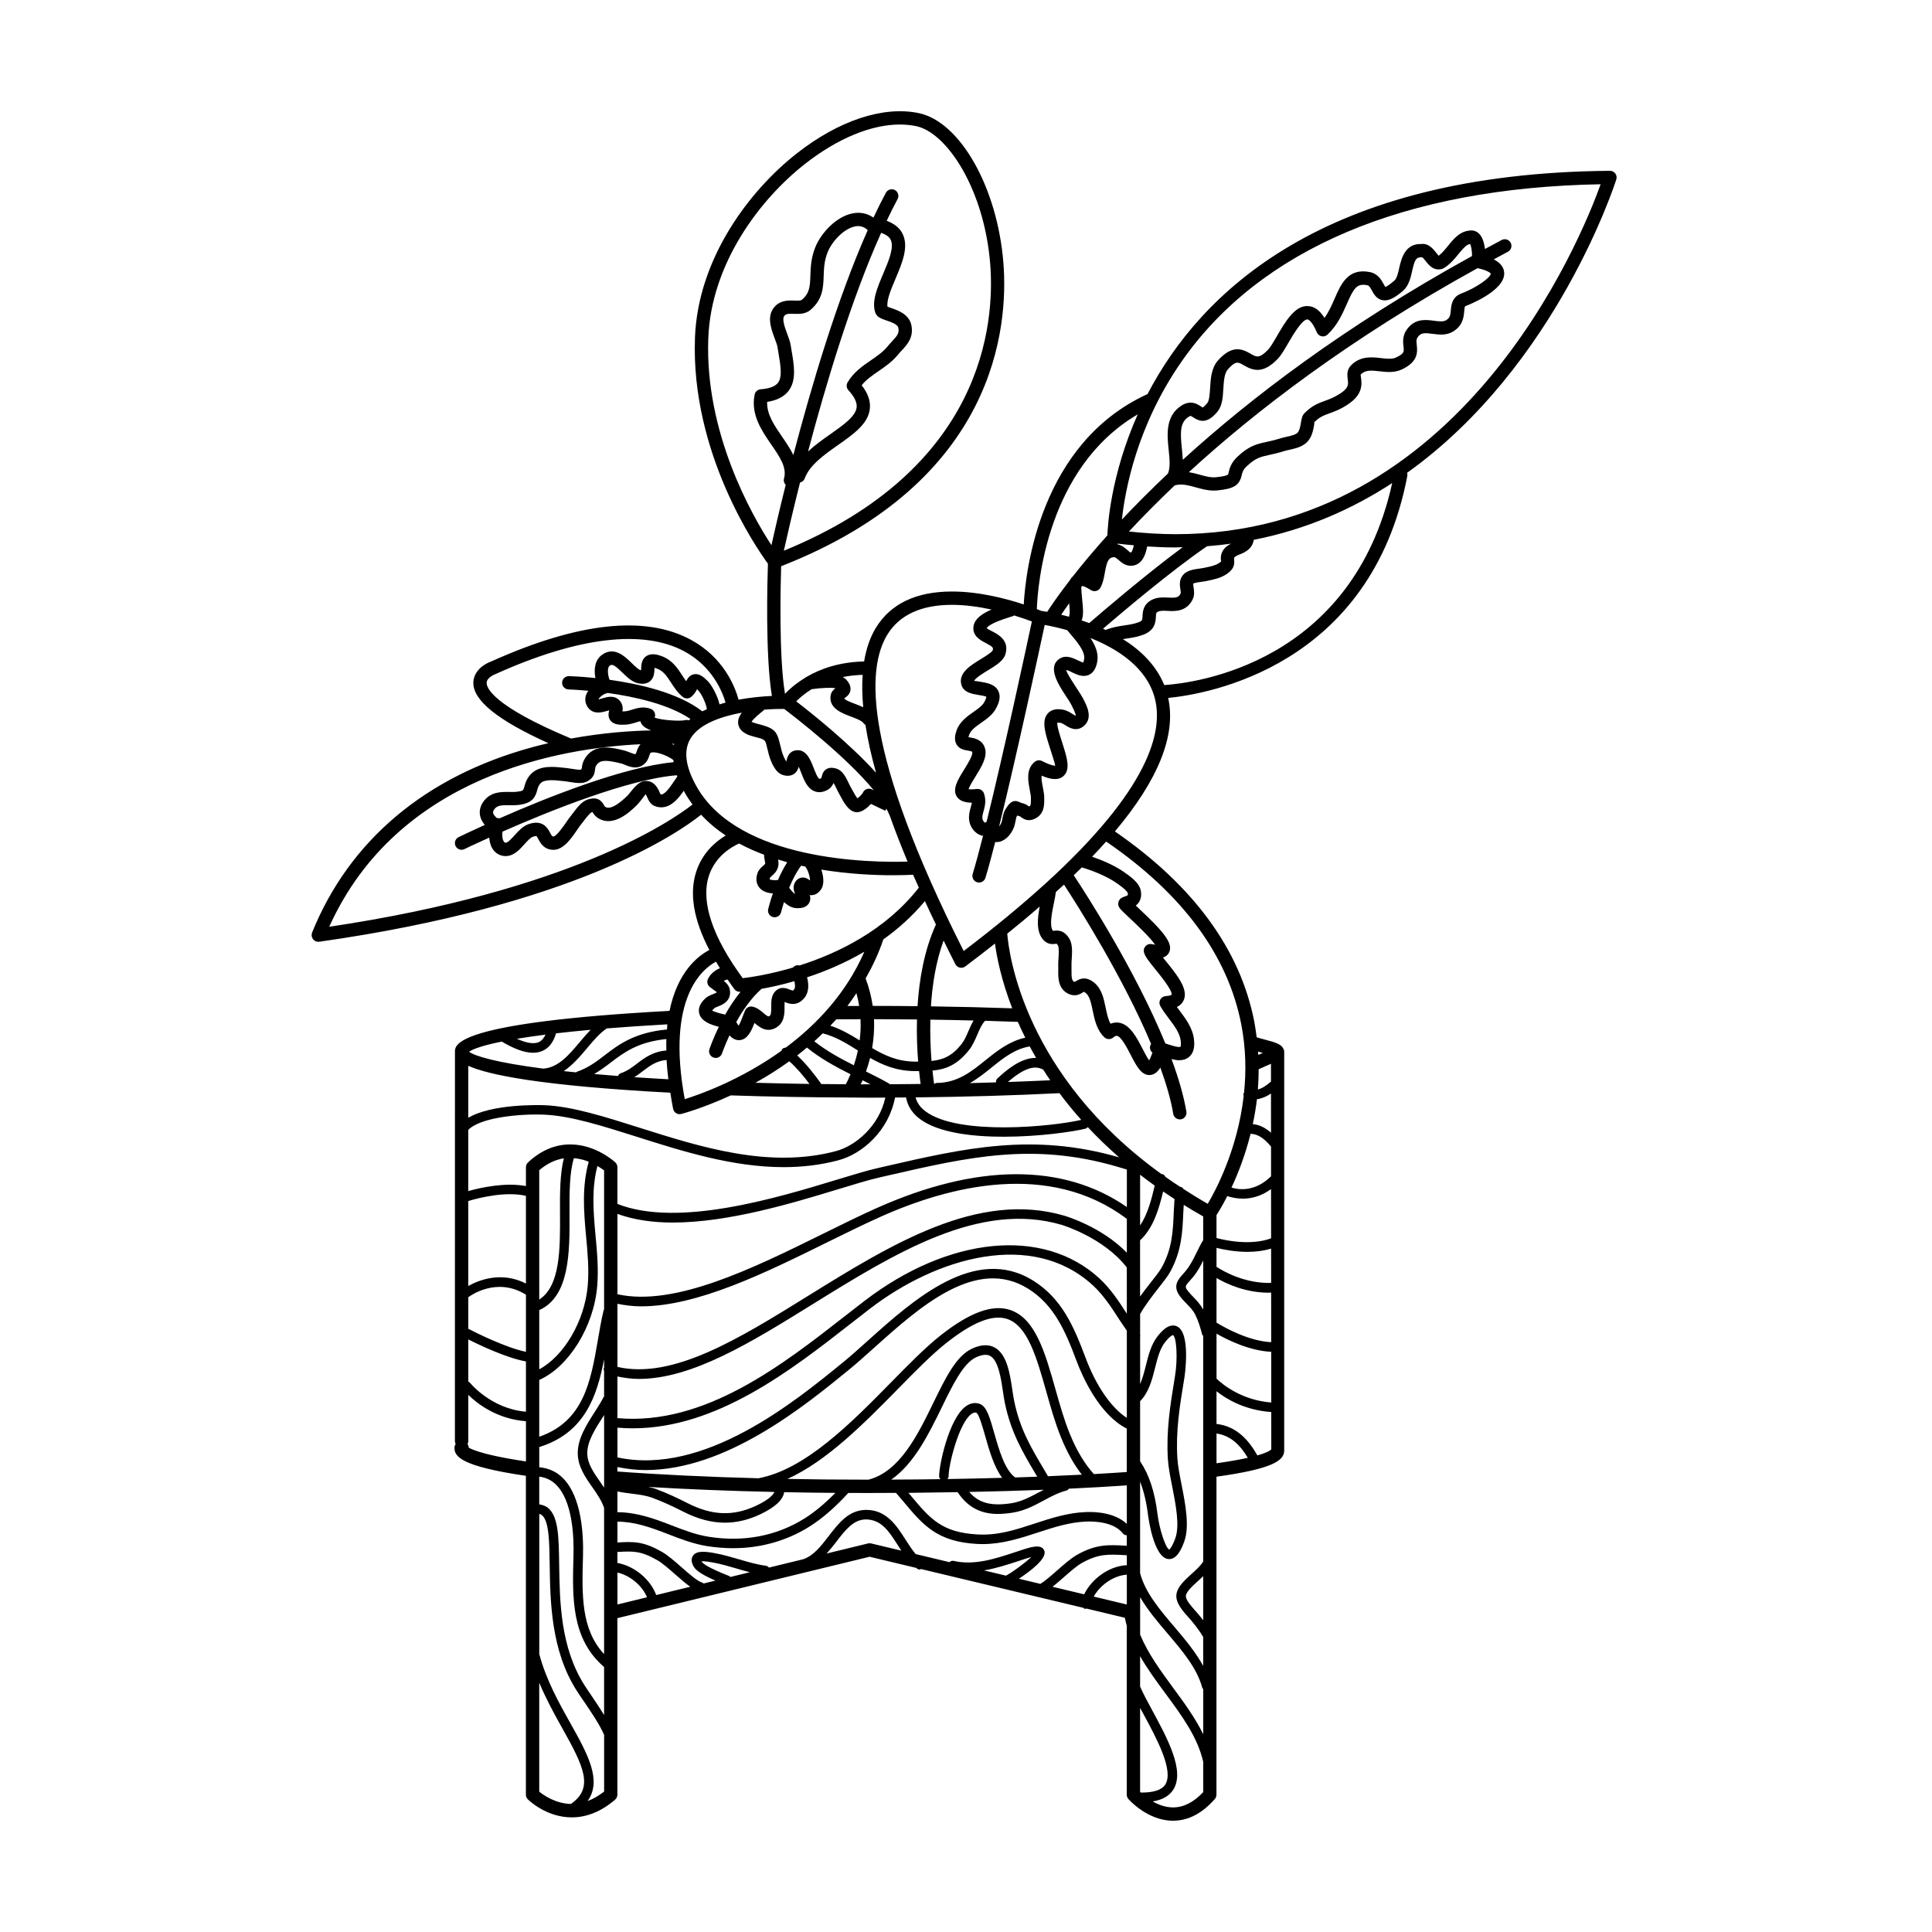 <?xml version="1.0" encoding="UTF-8"?>
<!-- Uploaded to: ICON Repo, www.svgrepo.com, Generator: ICON Repo Mixer Tools -->
<svg fill="#000000" width="800px" height="800px" version="1.1" viewBox="144 144 512 512" xmlns="http://www.w3.org/2000/svg">
 <path d="m572.07 189.98c-0.332-0.449-0.863-0.711-1.414-0.711h-0.016c-75.863 0.598-108.48 32.203-122.53 59.164-28.379 12.957-32.277 46.461-32.812 55.75-4.578-1.516-11.754-3.426-19.02-3.426-9.465 0-16.246 3.231-20.152 9.598-1.531 2.504-2.555 5.5-3.129 8.938-6.594 0.145-11.609 1.965-15.168 4.047-0.168 0.07-0.312 0.156-0.449 0.273-2.578 1.578-4.348 3.18-5.344 4.262-1.648-9.73-1.18-28.922-1.027-33.82 57.168-22.359 60.246-63.645 58.898-80.438-1.598-19.941-11.457-37.359-22.445-39.645-9.367-1.945-21.125 1.93-32.266 10.652-12.543 9.82-26.234 27.816-27.023 48.879-1.145 30.598 16.398 55.879 19.336 59.879-0.137 3.93-0.734 24.383 1.055 35.051-2.352 0.105-5.5 0.367-8.832 0.988-0.945-3.441-3.926-11.117-12.59-15.844-12.098-6.602-29.988-4.644-53.02 5.742-1.691 0.578-4.578 2.394-4.68 5.516-0.145 4.731 6.402 10.027 19.891 16.113-1.375 0.316-2.766 0.664-4.176 1.047-28.34 7.688-48.559 24.691-58.461 49.168-0.016 0.035-0.004 0.07-0.02 0.102-0.039 0.117-0.051 0.23-0.066 0.359-0.016 0.117-0.031 0.227-0.02 0.336 0 0.039-0.012 0.074-0.004 0.109 0.004 0.035 0.039 0.055 0.051 0.09 0.074 0.367 0.242 0.707 0.523 0.961 0.031 0.031 0.07 0.047 0.105 0.07 0.125 0.102 0.246 0.203 0.402 0.266 0.211 0.09 0.438 0.125 0.656 0.133 0.086 0 0.16-0.004 0.246-0.016 67.418-9.543 95.09-28.758 101.23-33.668 1.941 2.09 4.133 3.926 6.519 5.508-2.648 1.598-6.242 4.59-7.863 9.734-1.82 5.785-0.594 12.707 3.527 20.609-2.992 1.547-8.422 5.754-10.555 16.137-56.836 3.078-56.863 8.914-56.863 10.844l-0.012 103.16c0 0.281 0.082 0.539 0.203 0.777-0.188 0.293-0.324 0.621-0.324 0.992 0 2.266 1.543 4.898 18.934 7.441v84.492c0 0.469 0.188 0.918 0.52 1.246 0.195 0.195 4.852 4.777 11.645 4.777 3.996 0 7.856-1.578 11.465-4.684 0.395-0.332 0.613-0.828 0.613-1.34v-46.77l66.84-16.273 12.352 2.953c0.082 0.059 0.141 0.137 0.223 0.195 0.223 0.16 0.484 0.242 0.742 0.242 0.105 0 0.176-0.109 0.277-0.141l43.031 10.281c0.117 0.082 0.191 0.207 0.336 0.242 0.098 0.02 0.188 0.031 0.277 0.031 0.082 0 0.133-0.059 0.211-0.074l10.195 2.438c0.152 0.711 0.309 1.414 0.508 2.106v44.773c0 0.43 0.152 0.84 0.434 1.16 0.207 0.238 5.109 5.75 11.828 5.75h0.004c4.016-0.004 7.738-1.934 11.07-5.75 0.281-0.316 0.434-0.734 0.434-1.16l0.004-84.262c14.816-2.047 17.949-4.254 17.949-6.918l0.004-105.7c0-0.324-0.105-0.609-0.262-0.867-0.562-1.164-2.266-1.668-4.887-2.352-0.801-0.211-1.543-0.414-2.156-0.613-0.172-1.344-0.348-2.695-0.613-4.07-3.719-19.219-16.191-36.18-36.949-50.477 11.551-13.738 16.27-25.562 14.117-35.379 10.289-1.004 53.691-8.223 63.375-58.824 0.055-0.293 0.016-0.57-0.066-0.832 39.641-28.301 55.238-77.066 55.449-77.762 0.168-0.535 0.074-1.121-0.266-1.574zm-126.56 63.832c-7.246 16.27-7.977 29.809-8.039 32.059-3.691 4.121-6.723 7.769-9.125 10.828-0.297 0.293-0.586 0.586-0.75 0.969-3.168 4.098-5.141 7.012-6.074 8.469-0.707-0.121-1.281-0.211-1.578-0.25-0.238-0.102-0.645-0.266-1.176-0.473 0.227-6.281 2.621-37.488 26.742-51.602zm22.117 38.945c-0.004 0.004-0.121 0.176-0.637 0.508-0.906 0.59-2.207 0.863-3.465 1.129l-0.621 0.133c-0.242 0.055-0.559 0.098-0.91 0.141-1.559 0.207-3.492 0.457-4.516 1.742-1.062 1.316-0.82 2.816-0.664 3.805 0.055 0.344 0.145 0.918 0.074 1.059-0.523 1.078-1.18 1.199-3.289 1.09-1.387-0.059-2.922-0.141-4.375 0.613-2.277 1.188-2.383 3.125-2.438 4.277-0.055 1.082-0.066 1.281-1.098 1.672-1.145 0.434-2.414 0.625-3.758 0.82-1.617 0.238-3.285 0.504-4.914 1.203-0.23-0.109-0.465-0.23-0.699-0.336 5.117-4.394 18.27-15.516 27.57-21.855 2.156-0.168 4.273-0.398 6.352-0.68-0.922 0.453-1.875 1.117-2.41 2.344-0.418 0.992-0.332 1.797-0.203 2.336zm-40.023 19.188c1.723 2.004 4.074 4.746 3.703 6.746-0.098 0.535-0.211 0.801-0.207 0.887-0.332-0.055-1.027-0.383-1.457-0.586-1.395-0.66-3.301-1.566-5.004-0.324-3.117 2.289-0.109 6.836 2.082 10.16 0.469 0.711 0.867 1.301 1.062 1.703l0.262 0.5c0.945 1.82 1.023 2.43 1.039 2.641-0.176-0.031-0.641-0.316-0.945-0.516-0.629-0.395-1.34-0.84-2.215-1.039-1.883-0.402-3.301-0.098-4.227 0.926-1.77 1.949-0.676 5.359 0.488 8.984 0.523 1.652 1.414 4.418 1.473 4.867-0.051 0.012-0.812 0.156-3.523-1.219-0.625-0.316-1.371-0.23-1.91 0.207-2.387 1.945-1.773 5.117-1.328 7.438 0.16 0.836 0.312 1.621 0.309 2.168l-0.004 0.516c0 1.344-0.086 1.566-0.516 1.703-0.387-0.281-0.969-0.711-1.84-0.883-0.262-0.055-0.398-0.121-0.57-0.211-1.977-1.004-2.926 0.469-3.769 1.773-0.516 0.789-0.691 1.707-0.848 2.519-0.086 0.43-0.172 0.871-0.281 1.137-0.188 0.438-0.406 0.734-0.605 0.992 4.66-18.844 10.602-46.473 12.078-53.414 1.344 0.238 3.457 0.68 5.965 1.375 0.262 0.309 0.5 0.605 0.789 0.949zm-22.84 42.32c-0.273-0.785-1.027-1.25-1.879-1.176-1.211 0.145-1.863 0.105-2.195 0.051 0.23-0.785 1.188-2.328 1.793-3.301 1.613-2.602 3.281-5.285 2.519-7.637-0.73-2.238-2.801-2.586-3.91-2.769-0.133-0.02-0.297-0.051-0.438-0.082 0.023-0.133 0.074-0.312 0.156-0.551 0.438-1.305 1.793-2.258 3.234-3.266 1.438-1.008 2.922-2.055 3.824-3.648 1.09-1.906 1.324-3.449 0.719-4.727-0.871-1.832-3.019-2.195-4.731-2.484-0.605-0.105-1.605-0.277-1.684-0.18 0.066-0.676 2.473-2.141 3.633-2.848 2.109-1.285 4.106-2.504 4.637-4.254 1.125-3.691-1.914-5.266-3.543-6.109-0.488-0.25-1.301-0.676-1.41-0.789 0.09-0.277 0.801-1.316 6.191-2.977l0.695-0.215c0.141-0.047 0.25-0.137 0.371-0.211 2.051 0.629 3.668 1.203 4.707 1.602-1.402 6.594-7.32 34.148-11.98 53.035-0.121 0.098-0.258 0.18-0.352 0.309-0.172-0.004-0.719-0.48-0.777-1.16-0.055-0.637 0.121-1.254 0.324-1.969 0.324-1.215 0.754-2.727 0.094-4.644zm22.578-50.383c0.121 1.258 0.238 2.66 0.035 3.231-0.039 0.105-0.031 0.215-0.047 0.328-0.734-0.195-1.438-0.379-2.098-0.527 0.539-0.809 1.23-1.809 2.109-3.031zm5.312 5.238c-0.691-0.25-1.375-0.504-2.039-0.719 0.02-0.047 0.07-0.07 0.09-0.117 0.488-1.375 0.309-3.231 0.109-5.184-0.105-1.027-0.266-2.734-0.277-3.488 0.086-0.105 0.176-0.227 0.262-0.336 0.324 0.059 0.996 0.281 2.328 1.117 0.402 0.25 0.902 0.328 1.367 0.215 0.469-0.117 0.867-0.418 1.102-0.832 0.691-1.188 0.953-2.641 1.203-4.039 0.562-3.094 0.957-4.004 2.504-4.086 0.238 0.031 0.594 0.273 1.113 0.734 0.84 0.75 2.273 2.016 4.344 1.387 2.207-0.68 2.887-3.113 3.254-4.957 2.523 0.16 5.039 0.262 7.5 0.262 0.656 0 1.273-0.055 1.926-0.07-9.883 7.305-21.641 17.391-24.785 20.113zm11.082-18.711c-0.145 0.023-0.258 0-0.961-0.637-0.605-0.551-1.5-1.301-2.684-1.543 0.047-0.051 0.09-0.105 0.137-0.156 1.422 0.18 2.836 0.309 4.258 0.434-0.266 1.121-0.512 1.766-0.75 1.902zm-70.969 41.016c-0.66-0.301-1.34-0.574-2.023-0.836-1.113-0.418-3.188-1.203-2.957-1.566 0.539-0.363 1.445-0.969 1.594-2.176 0.145-1.199-0.586-2.152-1.148-2.766-0.238-0.258-0.551-0.457-0.906-0.637 1.605-0.344 3.367-0.543 5.285-0.605-0.191 2.637-0.137 5.496 0.156 8.586zm-13.68-4.781c2.637-0.383 5.391-0.457 6.301-0.258-0.527 0.406-1.168 1.047-1.289 2.082-0.383 3.25 2.953 4.508 5.391 5.422 1.293 0.488 2.906 1.094 3.336 1.738 0.137 0.207 0.328 0.348 0.523 0.473 0.613 3.918 1.531 8.133 2.812 12.688-7.129-7.898-17.312-15.973-21.156-18.918 0.855-0.875 2.195-2.051 4.082-3.227zm-12.727 5.633 0.02-0.016c0.059-0.051 0.051-0.137 0.105-0.191 2.121-0.172 3.949-0.207 5.352-0.18 2.594 1.961 16.383 12.57 23.75 21.574-0.152-0.082-0.309-0.16-0.422-0.227-0.43-0.242-0.941-0.293-1.422-0.141-0.473 0.156-0.855 0.504-1.059 0.953-0.168 0.367-0.922 1.16-1.438 1.523-0.348-0.395-0.852-1.211-1.496-2.434-0.172-0.316-0.312-0.578-0.406-0.742-0.133-0.215-0.273-0.523-0.434-0.867-0.699-1.465-1.566-3.289-3.168-3.809-0.684-0.223-1.707-0.457-2.644 0.051-0.945 0.523-1.184 1.449-1.324 2-0.039 0.152-0.102 0.402-0.18 0.484-0.312 0.168-0.441 0.16-0.441 0.16-0.469-0.176-1.184-2.023-1.531-2.918-0.852-2.203-2.039-5.215-4.926-4.606-1.785 0.379-2.137 2.086-2.309 2.906v0.016c-0.371-0.504-0.898-1.613-1.223-2.785-0.223-0.797-0.379-1.449-0.508-2-0.812-3.461-1.547-4.102-6.07-5.254-0.883-0.227-1.285-0.449-1.414-0.453 0.34-0.77 2.246-2.289 3.188-3.047zm-14.652-98.645c0.746-19.859 13.75-36.902 25.676-46.234 8.629-6.75 17.527-10.398 25.09-10.398 1.48 0 2.918 0.141 4.289 0.422 8.211 1.707 18.066 16.773 19.648 36.473 1.27 15.805-1.672 54.387-54.684 76.051 0.801-3.621 2.273-10.051 4.289-18.066 0.527-0.152 1.008-0.469 1.211-1.027 1.289-3.586 5.144-6.297 8.871-8.922 4.106-2.887 7.992-5.617 8.422-9.609 0.223-2.031-0.488-4.074-2.168-6.219 1.18-1.48 2.785-2.59 4.465-3.742 1.82-1.254 3.703-2.551 5.199-4.418 0.312-0.387 0.648-0.75 0.984-1.102 1.422-1.527 3.188-3.426 2.519-6.676-0.609-2.922-3.617-3.945-5.414-4.555-0.293-0.102-0.656-0.223-0.91-0.324-0.262-1.785 0.945-4.641 2.121-7.406 1.809-4.273 3.684-8.691 1.738-12.188-0.797-1.43-2.176-2.465-4.07-3.188 0.945-1.996 1.91-3.93 2.891-5.75 0.457-0.855 0.137-1.926-0.719-2.387-0.867-0.457-1.926-0.137-2.387 0.719-1.109 2.07-2.207 4.258-3.273 6.543-0.023 0-0.047 0.004-0.07 0.004-1.621-1.098-3.488-1.492-5.512-1.082-4.402 0.887-8.359 5.273-9.844 8.957-1.152 2.863-1.234 5.34-1.309 7.527-0.098 2.781-0.156 4.621-2.254 6.414-0.301 0.262-1.188 0.227-1.977 0.203-1.664-0.059-4.144-0.137-5.703 2.242-1.551 2.394-0.398 5.461 0.527 7.93 0.297 0.789 0.605 1.605 0.676 2.07l0.281 1.703c0.551 3.246 1.074 6.309-0.156 7.875-0.746 0.945-2.281 1.523-4.57 1.688-0.789 0.059-1.441 0.637-1.598 1.41-1.066 5.285 1.848 9.523 4.422 13.262 2.246 3.258 4.188 6.074 3.359 8.984-0.176 0.629 0.031 1.254 0.449 1.688-1.719 6.891-3.004 12.48-3.777 15.973-5.223-7.992-17.676-29.816-16.734-54.844zm22.082 3.371-0.277-1.664c-0.133-0.82-0.484-1.762-0.855-2.762-0.578-1.543-1.457-3.871-0.871-4.766 0.402-0.625 0.953-0.699 2.625-0.641 1.367 0.039 3.043 0.102 4.383-1.047 3.273-2.801 3.379-5.941 3.488-8.973 0.066-1.988 0.137-4.047 1.055-6.328 1.133-2.805 4.231-6.207 7.266-6.82 1.285-0.273 2.379 0.098 3.356 0.977-8.102 18.246-15 41.605-19.715 59.605-0.797-1.637-1.859-3.215-2.926-4.762-2.121-3.082-4.141-6.016-4.016-9.316 2.594-0.402 4.445-1.352 5.637-2.871 2.184-2.785 1.508-6.773 0.852-10.633zm22.148-10.207c0.406 1.258 1.684 1.691 3.039 2.156 1.289 0.438 2.898 0.984 3.094 1.93 0.289 1.402-0.332 2.141-1.648 3.559-0.387 0.418-0.781 0.84-1.152 1.301-1.176 1.473-2.766 2.562-4.449 3.723-2.266 1.559-4.609 3.168-6.195 5.863-0.398 0.672-0.309 1.516 0.215 2.09 1.602 1.75 2.312 3.231 2.176 4.527-0.262 2.402-3.508 4.684-6.949 7.106-1.984 1.395-4.098 2.883-5.93 4.602 4.727-17.844 11.496-40.438 19.375-57.953 1.203 0.43 2.055 0.988 2.457 1.715 1.113 1.996-0.418 5.602-1.898 9.094-1.594 3.754-3.102 7.301-2.133 10.289zm-102.97 98.156c0.035-1.457 2.281-2.297 2.449-2.359 21.785-9.812 39.066-11.863 49.984-5.953 7.34 3.981 10.012 10.578 10.879 13.547-0.535 0.145-1.066 0.312-1.598 0.48-0.52-2.367-2.106-5.109-3.047-6.09-1.078-1.117-2.273-2.121-3.648-1.91-1.188 0.188-1.77 1.117-2.144 1.859-0.359-0.48-0.691-0.996-1.039-1.531-1.238-1.91-2.641-4.082-5.477-5.125-1.117-0.406-2.75-0.855-4.047 0-1.27 0.852-1.328 2.336-1.367 3.324-0.004 0.133-0.012 0.297-0.02 0.449-0.02-0.004-0.047-0.012-0.07-0.016-0.594-0.133-1.594-1.102-2.398-1.891-1.855-1.805-4.648-4.535-7.883-2.203-1.855 1.34-2.207 3.754-1.758 6.152-3.926-0.414-6.676-0.492-7.008-0.504h-0.047c-0.953 0-1.738 0.762-1.762 1.719-0.023 0.973 0.746 1.785 1.719 1.809 0.07 0 2.152 0.07 5.266 0.359-0.105 0.156-0.25 0.289-0.344 0.449-0.605 1.098-0.656 2.289-0.156 3.34 1.305 2.742 4.09 1.926 5.281 1.578 0.211-0.059 0.48-0.141 0.711-0.195-0.004 0.023-0.012 0.047-0.016 0.07-0.141 0.609-0.406 1.742 0.406 2.711 0.883 1.047 2.41 1.109 3.949 1.023 1.066-0.066 1.988-0.352 2.801-0.605 0.434-0.137 0.801-0.246 1.125-0.316 0.086 0.332 0.223 0.586 0.309 0.719 0.469 0.762 1.41 1.32 2.57 1.723-5.356 0.105-12.793 0.609-21.25 2.156-20.855-8.711-22.406-13.5-22.371-14.77zm49.637 16.457c-0.195-0.102-0.398-0.195-0.609-0.297 0.238 0.004 0.465 0.012 0.676 0.02-0.027 0.094-0.047 0.188-0.066 0.277zm-6.516 2.809c0.125-0.371 0.223-0.641 0.301-0.691 1.008-0.586 4.422 0.625 6.047 1.875 0.02 0.191 0.066 0.395 0.09 0.586-13.25 1.223-33.656 9.387-46.145 14.879-0.227-0.059-0.449-0.082-0.676-0.051-0.535-0.48-0.945-0.953-1.023-1.359-0.039-0.203-0.039-0.488 0.281-0.941 0.789-1.113 1.891-1.133 3.965-1.125 0.84 0.016 1.676 0.02 2.492-0.074 3.715-0.441 4.453-2.102 4.941-3.894 0.18-0.68 0.328-1.219 0.855-1.809 1.055-1.168 3.734-0.875 5.691-0.656l0.941 0.102c0.25 0.02 0.586 0.082 0.953 0.141 1.941 0.328 3.512 0.52 4.719-0.074 1.93-0.957 2.082-2.367 2.176-3.203 0.039-0.379 0.066-0.629 0.227-0.922 0.969-1.762 2.832-1.637 6.746-0.656 0.277 0.07 0.578 0.203 0.898 0.328 1.16 0.469 2.906 1.184 4.543 0.25 1.32-0.746 1.715-1.93 1.977-2.703zm-38.918 20.172c12.426-5.473 33.418-13.941 46.195-14.938 0.039 0.105 0.098 0.223 0.133 0.332-0.238 0.328-0.488 0.695-0.746 1.082-1.449 2.156-2.766 3.914-3.684 3.637-0.074-0.098-0.215-0.418-0.312-0.637-0.422-0.945-1.305-2.906-3.598-2.906h-0.047c-1.688 0.016-2.988 1.648-4.137 3.082-0.258 0.324-0.484 0.613-0.648 0.781-2.828 2.75-4.781 3.723-5.934 2.996-0.125-0.082-0.191-0.188-0.359-0.488-0.629-1.133-1.684-2.309-4.344-1.43-1.543 0.523-2.793 2.188-3.797 3.523-0.227 0.301-0.434 0.574-0.609 0.789-0.332 0.395-0.734 0.977-1.195 1.648-0.641 0.934-2.586 3.773-3.422 3.809-0.301 0-0.371-0.004-0.867-0.945-0.625-1.184-1.918-3.664-5.773-2.301-1.465 0.516-2.578 1.75-3.656 2.938-0.695 0.766-1.742 1.93-2.277 1.965-0.25 0.012-0.402-0.023-0.586-0.324-0.406-0.625-0.477-1.727-0.336-2.613zm49.371-29.492c-0.316-0.102-0.656-0.141-1.004-0.047-1.223 0.332-6.195 0.02-8.051-0.664 0.137-0.332 0.172-0.707 0.09-1.062-0.133-0.578-0.543-1.055-1.102-1.266-1.949-0.73-3.621-0.211-4.957 0.207-0.68 0.211-1.324 0.414-1.961 0.449-0.23 0.016-0.43 0.02-0.594 0.02 0.125-0.785 0.137-1.906-0.785-2.906-1.379-1.484-3.305-0.926-4.453-0.586-0.383 0.109-1.023 0.297-1.102 0.312 0.039-0.473 1.457-1.543 2.168-1.629 0.09-0.012 0.16-0.059 0.246-0.086 7.062 0.977 16.125 2.953 21.941 6.902-0.145 0.121-0.297 0.234-0.438 0.355zm-20.941-14.504c0.66-0.473 1.32-0.117 3.359 1.867 1.238 1.203 2.519 2.453 4.09 2.805 1.301 0.293 2.352 0.133 3.141-0.469 1.152-0.891 1.211-2.324 1.246-3.269 0.004-0.105 0.004-0.23 0.016-0.352 0.168 0.039 0.379 0.105 0.648 0.207 1.734 0.637 2.66 2.07 3.738 3.727 0.852 1.32 1.738 2.68 3.109 3.789 0.648 0.527 1.582 0.52 2.227-0.012 0.77-0.637 1.219-1.402 1.543-2.035 0.105 0.105 0.23 0.227 0.371 0.371 0.973 1.012 2.207 3.934 2.231 4.926-0.402 0.18-0.812 0.359-1.195 0.559-6.383-4.926-16.711-7.266-24.598-8.363-0.52-1.559-0.637-3.242 0.074-3.75zm-74.352 69.211c18.219-40.359 61.809-47.398 82.484-48.375-0.551 0.629-0.805 1.34-0.984 1.863-0.188 0.555-0.258 0.695-0.352 0.75-0.246 0.055-1.059-0.273-1.492-0.441-0.484-0.195-0.953-0.379-1.492-0.516-3.238-0.805-8.125-2.031-10.574 2.41-0.504 0.91-0.59 1.715-0.645 2.242l-0.191 0.406c-0.438 0.137-1.965-0.109-2.621-0.223-0.465-0.074-0.875-0.141-1.199-0.176l-0.883-0.09c-2.562-0.281-6.434-0.719-8.707 1.797-1.094 1.215-1.41 2.394-1.641 3.25-0.266 0.988-0.301 1.117-1.953 1.316-0.656 0.086-1.34 0.07-2.023 0.055-2.227-0.023-4.988-0.07-6.891 2.606-0.812 1.148-1.109 2.414-0.863 3.668 0.168 0.855 0.605 1.684 1.258 2.465-3.945 1.785-6.539 3.043-6.934 3.234-0.875 0.422-1.238 1.48-0.812 2.359 0.309 0.629 0.934 0.992 1.586 0.992 0.258 0 0.523-0.055 0.77-0.18 0.102-0.047 2.59-1.254 6.566-3.047 0.09 1.043 0.312 2.074 0.84 2.918 0.797 1.273 2.062 1.984 3.512 1.984 0.105 0 0.207 0 0.309-0.012 1.961-0.133 3.391-1.719 4.656-3.117 0.742-0.828 1.586-1.758 2.207-1.977 0.719-0.258 0.977-0.191 0.988-0.191 0.121 0.082 0.359 0.527 0.5 0.801 0.52 0.977 1.477 2.801 3.941 2.836h0.051c2.672 0 4.699-2.961 6.328-5.344 0.379-0.555 0.711-1.047 0.988-1.375 0.211-0.25 0.457-0.574 0.727-0.934 0.48-0.637 1.598-2.117 2.106-2.301 0.082-0.023 0.152-0.051 0.211-0.066 0.258 0.453 0.676 1.117 1.5 1.633 4.098 2.551 8.574-1.82 10.262-3.465 0.246-0.242 0.574-0.641 0.945-1.102 0.387-0.484 1.293-1.617 1.344-1.797 0.125 0.105 0.336 0.578 0.465 0.863 0.348 0.781 0.832 1.848 1.977 2.289 3.582 1.379 6.086-1.723 7.699-4.066 0.086 0.16 0.152 0.316 0.242 0.48 0.625 1.117 1.328 2.168 2.074 3.18-5.75 4.473-32.613 22.91-96.277 32.395zm97.273-37.312c-2.918-5.231-3.422-9.473-1.508-12.617 2.316-3.797 7.996-5.789 13.586-6.816-0.746 0.992-1.176 2.047-0.934 3.18 0.484 2.238 3.16 2.922 4.039 3.148 3.074 0.785 3.074 0.785 3.508 2.641 0.137 0.594 0.309 1.301 0.543 2.156 0.492 1.762 1.637 4.805 3.754 5.414 1.094 0.316 2.023 0.242 2.785-0.215 0.832-0.504 1.184-1.289 1.375-1.984 0.238 0.508 0.473 1.125 0.648 1.57 0.766 1.984 1.641 4.227 3.602 4.949 0.727 0.273 1.891 0.418 3.336-0.367 0.906-0.492 1.371-1.184 1.648-1.863 0.297 0.473 0.621 1.152 0.805 1.551 0.223 0.465 0.422 0.875 0.605 1.18l0.301 0.555c0.953 1.809 2.359 4.473 4.481 4.473 0.16 0 0.324-0.016 0.492-0.047 1.113-0.211 2.344-1.168 3.231-2.16 1.656 0.828 3.809 1.824 3.809 1.824l0.266-0.574c0.301 0.559 0.586 1.113 0.785 1.633 0.016 0.035 0.051 0.051 0.066 0.086 1.391 3.914 2.984 8.027 4.769 12.324-9.539 0.289-44.832-0.027-55.992-20.039zm79.152 41.758c0.48 3.543 1.672 9.656 4.574 17.164-6.984-0.246-14.176-0.418-21.543-0.523 0.359-5.715 1.309-11.859 3.359-17.438 1.012 2.062 2.023 4.121 3.113 6.254 0.238 0.465 0.664 0.801 1.176 0.918 0.133 0.031 0.266 0.047 0.398 0.047 0.379 0 0.75-0.121 1.059-0.352 2.738-2.055 5.34-4.078 7.863-6.07zm47.586 67.723c-0.07 1.113-0.152 2.254-0.195 3.32-0.215 5.234-0.406 9.758-3.203 14.809-0.523 0.953-1.703 2.449-2.953 4.039-0.918 1.164-1.875 2.398-2.777 3.641v-14.883c3.492-3.25 4.938-8.062 6.109-12.949 0.984 0.676 1.992 1.352 3.019 2.023zm7.598 4.59v6.281c-0.004 0-0.012 0-0.012 0.004-0.641 1.055-1.18 2.16-1.727 3.269-0.871 1.777-1.691 3.457-2.918 4.918l-0.664 0.762c-1.359 1.527-2.898 3.254-0.75 6.031 0.543 0.711 1.137 1.316 1.719 1.914 0.867 0.898 1.688 1.738 2.262 2.883 0.84 1.688 1.32 3.352 1.809 5.199 0.047 0.172 0.176 0.289 0.281 0.418v59.766c-0.629 1.078-1.863 2.207-3.082 3.305-2.18 1.969-4.434 4.004-3.981 6.535 0.316 1.785 1.914 3.566 3.199 5.004 0.289 0.316 0.555 0.621 0.781 0.898 1.184 1.414 2.191 2.762 3.082 4.262v7.672c-2-3.648-4.797-7.019-7.586-10.289-4.004-4.699-7.789-9.184-9.133-14.289v-24.262c0.957 2.465 1.664 5.34 2.098 8.812 0.059 0.457 1.445 11.266 5.344 11.703 0.098 0.012 0.188 0.016 0.277 0.016 2.051 0 3.254-2.641 3.988-4.672 1.449-4.016 0.289-9.93-0.734-15.145-0.504-2.543-0.973-4.949-1.09-6.832-0.453-7.34 0.57-13.594 1.762-20.844l0.105-0.629c0.02-0.117 1.824-11.879-2.023-13.574-2.254-1.004-4.398 1.773-5.109 2.676-1.699 2.156-2.414 5.012-3.102 7.777-0.434 1.738-0.875 3.394-1.508 4.856v-12.5c0.074-0.223 0.055-0.418 0-0.648v-5.41c1.281-2.281 3.34-4.934 4.758-6.742 1.367-1.742 2.551-3.246 3.176-4.375 3.082-5.57 3.293-10.602 3.516-15.922 0.023-0.605 0.086-1.27 0.109-1.891 1.652 1.039 3.375 2.062 5.152 3.062zm-48.844 96.016c2.906-1.914 7.602-5.391 6.723-7.473-0.715-1.672-3.078-1.066-5.441-0.316l-2.211 0.727c-5.344 1.77-10.867 3.602-16.383 2.332-0.422-0.09-0.785 0.082-1.078 0.336l-8.961-2.141c-0.926-1.109-1.773-2.394-2.637-3.75-2.379-3.727-5.066-7.957-10.434-7.957-0.086 0-0.172 0.004-0.258 0.004-4.481 0.109-7.141 3.582-9.719 6.934-2.055 2.676-4 5.203-6.766 6.137 0 0 0 0.004-0.004 0.004l-9.059 2.207c-0.195-0.25-0.484-0.434-0.82-0.48-2.328-0.312-4.656-0.988-7.113-1.707-2.082-0.609-4.231-1.238-6.418-1.633-2.484-0.449-4.785-0.734-5.777 0.66-0.371 0.523-0.648 1.449 0.145 2.856 0.73 1.281 2.84 2.465 5.812 3.75l-3.152 0.766c-0.133-0.086-0.215-0.215-0.379-0.25-1.109-0.223-3.492-2.316-5.406-4-1.809-1.586-3.68-3.234-5.25-4.125-4.984-2.832-7.473-2.742-11.805-2.492v-5.523c4.621 0.02 8.863 1.547 13.297 3.266 3.332 1.289 6.769 2.625 10.418 3.215 2.332 0.371 4.644 0.559 6.914 0.559 7.344 0 14.273-1.953 20.324-5.762 3.359-2.121 6.731-5.062 10.246-8.887 1.641 0.004 3.281 0.02 4.926 0.02 2.586 0 5.144-0.016 7.703-0.031 0.684 0.797 1.391 1.613 2.012 2.359 5.144 6.156 8.867 10.602 19.512 11.176 0.48 0.023 0.953 0.035 1.426 0.035 5.254 0 10-1.551 14.602-3.055 4.324-1.41 8.41-2.75 12.914-2.918 2.141-0.07 7.281 0.074 9.703 3.195 0.25 0.316 0.621 0.434 0.996 0.434v2.785l-0.359-0.02c-4.519-0.25-7.777-0.434-12.871 2.445-1.57 0.891-3.438 2.535-5.238 4.121-1.473 1.293-3.203 2.812-4.438 3.559zm-3.406-0.812-5.836-1.395c3.168-0.527 6.238-1.527 9.098-2.469l2.188-0.715c0.5-0.156 0.91-0.277 1.254-0.363-1.664 1.57-4.848 3.926-6.676 4.918-0.012 0-0.012 0.012-0.027 0.023zm-73.07 0.352c-0.102-0.082-0.141-0.207-0.262-0.258l-0.414-0.16c-5.144-2.039-6.578-3.098-6.879-3.629-0.023-0.039-0.047-0.082-0.066-0.109 0.543-0.066 1.578 0.055 3.082 0.328 2.031 0.363 4.117 0.973 6.133 1.566 1.176 0.344 2.371 0.695 3.578 0.996zm-29.922-3.727v-2.906c4.191-0.238 6.156-0.332 10.559 2.172 1.352 0.762 3.117 2.316 4.832 3.828 1.426 1.25 2.727 2.371 3.914 3.219l-9.02 2.195c-1.551-4.188-5.773-7.688-10.285-8.508zm14.031-124.61c0.227 1.395 0.422 2.766 0.734 4.273 0.098 0.469 0.379 0.883 0.785 1.137 0.289 0.18 0.613 0.273 0.941 0.273 0.141 0 0.281-0.016 0.422-0.051 0.152-0.039 5.644-1.473 13.121-4.926 10.062 0.344 20.605 0.52 31.344 0.562 0.051 0.004 0.102 0.047 0.152 0.047 0.059 0 0.109-0.035 0.172-0.047 1.723 0.012 3.402 0.047 5.133 0.047 1.395 0 2.769-0.02 4.168-0.023-1.605 7.394-7.715 12.773-13.16 14.199-17.648 4.684-35.926-1.129-52.043-6.238-9.195-2.91-17.875-5.664-25.129-5.945-1.637-0.047-13.961-0.371-20.188 3.336v-13.777c5.371 2.406 19.02 5.273 53.547 7.133zm-0.523-3.566c-3.18-0.172-6.184-0.359-9.02-0.551 0.852-0.535 1.633-1.133 2.398-1.719 1.895-1.449 3.637-2.648 6.141-2.84 0.086 1.602 0.262 3.324 0.48 5.109zm-0.535-7.613c-3.336 0.207-5.629 1.82-7.617 3.344-1.414 1.082-2.754 2.106-4.449 2.664-0.367 0.117-0.605 0.402-0.734 0.734-2.215-0.168-4.324-0.336-6.324-0.52 1.594-0.938 3.008-1.984 4.367-3.027 3.531-2.699 7.219-5.465 14.758-6.242-0.039 0.973-0.02 2.016 0 3.047zm50.371-15.211c0.316 1.152 0.551 2.281 0.727 3.394-1.047 0-2.086 0.004-3.125 0.012 0.84-1.082 1.617-2.246 2.398-3.406zm19.598 7.023c3.863 0.059 7.684 0.125 11.445 0.227-0.516 0.883-0.938 1.82-1.34 2.762-0.551 1.281-1.062 2.492-1.812 3.445-2.539 3.215-4.867 4.191-7.992 4.516-0.227-2.973-0.402-6.777-0.301-10.949zm-3.238 11.113c-0.266 0-0.516 0.012-0.789 0.012-4.656-0.031-8.098-1.629-11.406-3.598 0.402-2.316 0.613-4.887 0.5-7.648 3.828 0.004 7.621 0.031 11.383 0.07-0.105 4.258 0.062 8.117 0.312 11.164zm31.262-0.977c-4.246-0.105-8.418 3.754-10.277 5.465-0.301 0.277-0.379 0.648-0.348 1.023-2.289 0.07-4.59 0.133-6.922 0.191 2.133-1.223 4.047-2.754 5.918-4.273 3.129-2.535 6.152-4.836 9.941-5.441 0.527 1.008 1.09 2.012 1.688 3.035zm-38.809 6.988c-0.059-0.051-0.066-0.137-0.137-0.176-1.984-1.145-4.082-2.18-6.141-3.211 0.387-1.082 0.762-2.277 1.09-3.598 3.34 1.914 7.039 3.473 11.93 3.5 0.266 0 0.535 0.004 0.797 0.004 0.086 0 0.168-0.004 0.246-0.004 0.16 1.516 0.312 2.66 0.422 3.406-2.727 0.039-5.457 0.062-8.207 0.078zm-7.191-1.051c0.707 0.352 1.406 0.707 2.106 1.062-0.863 0-1.723 0.012-2.586 0.004 0.152-0.328 0.316-0.691 0.48-1.066zm-6.973-16.152c2.121-0.02 4.281-0.023 6.438-0.031 0.09 1.984-0.004 3.871-0.23 5.606-2.383-1.492-4.875-2.934-7.766-3.891 0.531-0.551 1.051-1.109 1.559-1.684zm-3.578 3.707c3.445 0.887 6.262 2.625 9.211 4.484 0.035 0.023 0.07 0.047 0.105 0.066-0.309 1.441-0.676 2.754-1.066 3.918-3.715-1.863-7.359-3.883-10.488-6.359 0.762-0.68 1.5-1.391 2.238-2.109zm-4.184 3.773c3.461 2.828 7.492 5.031 11.551 7.07-0.492 1.168-0.938 2.055-1.258 2.648-2.188-0.016-4.367-0.031-6.539-0.055-0.023-0.047 0-0.105-0.035-0.145-1.566-2.188-3.777-5.078-6.297-7.43 0.867-0.664 1.719-1.371 2.578-2.09zm-4.668 3.633c2.031 1.809 3.863 4.031 5.34 6.004-4.852-0.07-9.621-0.172-14.328-0.309 2.918-1.609 5.945-3.508 8.988-5.695zm-45.562 40.449c4.43 1.594 9.395 2.289 14.66 2.289 14.832 0 31.785-5.16 44.164-8.926 4.223-1.285 7.871-2.398 10.496-2.992l2.203-0.508c21.559-4.953 38.582-8.863 60.816-2.414 0.18 0.059 1.477 0.441 2.672 0.797v9.93c-16.914-11.695-39.801-11.609-66.484 0.359-4.516 2.031-9.227 4.352-14.207 6.816-18.398 9.082-39.152 19.305-54.312 15.941l-0.004-21.293zm145.88 64.992c0.125 2.051 0.613 4.535 1.133 7.164 0.961 4.898 2.055 10.445 0.84 13.801-0.941 2.59-1.602 2.973-1.594 3.008-0.984-0.383-2.625-5.352-3.144-9.516-0.742-5.981-2.246-10.41-4.594-13.898v-15.922c2.281-2.316 3.152-5.578 3.949-8.766 0.66-2.625 1.281-5.109 2.637-6.836 1.461-1.855 2.121-1.918 2.117-1.93 0.992 0.57 1.289 6.359 0.551 10.867l-0.105 0.625c-1.156 7.09-2.254 13.781-1.789 21.402zm-19.613 3.957c-2.481-2.766-4.527-6.152-6.363-10.637-1.492-3.629-2.672-7.805-3.812-11.84-2.734-9.691-5.324-18.848-12.062-21.035-4.684-1.531-10.715 0.695-18.414 6.781-3.949 3.117-8.34 7.582-12.984 12.312-10.746 10.938-22.812 23.184-35.238 25.527-13.551-0.359-26.289-0.961-37.398-1.793v-1.176c2.484 0.492 4.969 0.797 7.453 0.797 21.387 0 42.137-16.957 53.992-26.652 2.035-1.668 4.246-3.648 6.594-5.754 12.055-10.82 27.074-24.285 40.848-15.637 6.82 4.266 9.812 11.148 12.766 19.039 1.621 4.348 6.086 14.34 13.34 18.012v11.508c-2.781 0.199-5.703 0.375-8.719 0.547zm-126.26-12.301c1.367 0.117 2.727 0.172 4.074 0.172 22.262 0 41.977-15.406 57.992-27.926 1.652-1.293 3.254-2.551 4.816-3.742 17.828-13.699 42.996-20.949 59.055-6.281 2.848 2.602 5.004 5.934 7.078 9.152 0.648 1.004 1.32 1.949 1.98 2.918v23.113c-4.156-2.695-8.148-8.457-10.984-16.055-3.117-8.328-6.309-15.602-13.789-20.289-15.395-9.672-31.855 5.109-43.871 15.895-2.312 2.074-4.492 4.035-6.504 5.68-13 10.621-36.938 30.152-59.848 25.242l0.004-7.879zm41.598 17.039c-0.262 0.629-1.23 1.949-4.852 3.652-6.055 2.832-11.652 2.625-18.148-0.68-3.059-1.566-5.707-2.75-8.328-3.734-0.711-0.273-1.41-0.406-2.109-0.574 10.262 0.621 21.578 1.074 33.438 1.336zm93.398-47.242c-2.125-3.293-4.332-6.676-7.356-9.438-14.848-13.551-39.875-11.082-62.297 6.144-1.562 1.199-3.176 2.457-4.832 3.754-16.656 13.023-37.332 29.223-60.363 27.227-0.055-0.004-0.102 0.047-0.152 0.051v-11.098c1.875 0.383 3.762 0.645 5.691 0.645 14.117 0 29.715-9.672 46.062-19.809 21.746-13.48 44.234-27.449 66.023-21.008 0.117 0.035 11.141 3.375 17.215 11.289zm0-19.457c-0.012 0.047 0.004 0.086 0 0.125v3.168c-6.648-6.836-16.055-9.656-16.504-9.789-22.879-6.731-45.84 7.512-68.066 21.289-18.344 11.375-35.711 22.113-50.426 18.766v-16.727c2.023 0.406 4.106 0.676 6.277 0.676 14.938 0 32.938-8.887 49.148-16.887 4.961-2.449 9.652-4.762 14.125-6.769 18.617-8.359 44.934-14.93 65.449 0.469v5.68zm-138.53 65.547c-0.324-0.48-0.645-0.957-0.973-1.426-1.785-2.535-3.473-4.926-3.488-7.707-0.02-3.144 2.152-6.519 4.254-9.777 0.074-0.109 0.137-0.223 0.211-0.332v19.242zm3.531 1.004c1.281 0.281 2.551 0.449 3.777 0.598 1.941 0.23 3.773 0.453 5.606 1.148 2.535 0.945 5.098 2.102 8.074 3.621 3.828 1.949 7.461 2.918 11.039 2.918 3.113 0 6.191-0.734 9.32-2.203 3.91-1.84 6.051-3.809 6.367-5.848 0-0.012-0.012-0.02-0.004-0.031 4.473 0.09 8.996 0.152 13.578 0.188-2.793 2.84-5.481 5.09-8.156 6.766-7.402 4.66-16.223 6.344-25.492 4.848-3.379-0.543-6.555-1.773-9.91-3.074-4.465-1.727-9.094-3.402-14.203-3.426zm45.059-3.309c10.5-4.746 20.379-14.797 29.371-23.938 4.59-4.676 8.922-9.09 12.746-12.102 6.984-5.516 12.227-7.602 16.078-6.363 5.457 1.77 7.871 10.293 10.414 19.32 1.152 4.106 2.359 8.348 3.898 12.105 1.621 3.969 3.41 7.168 5.512 9.848-2.91 0.152-5.898 0.293-8.973 0.414l-1.039-1.77c-3.562-5.996-6.379-10.742-7.918-18.141-0.176-0.855-0.328-1.859-0.488-2.934-0.625-4.242-1.402-9.516-4.719-11.281-1.648-0.891-3.684-0.762-6.027 0.344-4.172 1.969-6.988 7.754-10.246 14.449-4.172 8.566-8.883 18.082-17.105 20.242h-0.441c-7.117 0.012-14.16-0.059-21.062-0.195zm42.41 0.031c0.168-0.215 0.309-0.469 0.301-0.762-0.047-2.84 2.684-14.047 6.039-16.48 0.641-0.469 1.059-0.414 1.328-0.316 0.691 0.406 1.629 3.707 2.312 6.117 1.066 3.758 2.328 8.203 4.508 11.117-4.707 0.137-9.551 0.25-14.488 0.324zm25.535 2.844c-0.418 0.215-0.855 0.422-1.266 0.645-2.402 1.289-4.664 2.504-7.371 2.926-5.324 0.812-8.621-0.039-11.133-2.992 6.824-0.141 13.461-0.332 19.77-0.578zm-27.07-21.801c2.926-6.004 5.688-11.684 9.059-13.281 1.594-0.746 2.848-0.871 3.762-0.398 2.195 1.168 2.898 5.945 3.414 9.43 0.168 1.125 0.316 2.18 0.508 3.074 1.633 7.812 4.691 12.957 8.223 18.918l0.348 0.59c-1.918 0.07-3.863 0.137-5.828 0.203-2.734-1.914-4.293-7.301-5.543-11.703-1.223-4.312-2.031-7.164-3.891-7.805-0.852-0.301-2.176-0.418-3.652 0.648-4.551 3.301-7.125 15.809-7.078 18.559 0.004 0.312 0.156 0.555 0.348 0.754-4.289 0.066-8.652 0.102-13.043 0.117 6.019-4.168 9.883-11.941 13.375-19.105zm4.223 22.434c2.988 4.527 6.832 5.773 10.66 5.773 1.328 0 2.648-0.141 3.934-0.344 3.133-0.488 5.699-1.863 8.176-3.199 2.012-1.082 3.91-2.102 6.082-2.664 0.281-0.074 0.48-0.277 0.645-0.488 5.41-0.258 10.539-0.543 15.34-0.875v10.195c-3.144-2.91-7.996-3.231-10.801-3.129-4.856 0.18-9.301 1.637-13.598 3.043-5.008 1.641-9.73 3.203-15.113 2.898-9.551-0.516-12.621-4.18-17.715-10.273-0.203-0.242-0.441-0.516-0.645-0.754 4.414-0.043 8.754-0.109 13.035-0.184zm-93.688-48.449c-0.02 0.055-0.082 0.074-0.098 0.125-0.641 2.641-1.117 5.453-1.582 8.168-1.891 11.035-3.805 21.41-15.508 25.469v-15.055c7.769-3.41 14.449-14.062 15.359-24.828 0.387-4.555-0.039-9.16-0.457-13.613-0.59-6.328-1.043-12.332 0.516-18.258 0.742 0.441 1.375 0.867 1.77 1.168zm-35.992-3.262c0.047-0.031 0.102-0.012 0.141-0.039 0.312-0.242 7.41-5.438 15.141-0.574v15.129c-5.254-1.062-13.145-4.996-15.281-6.106zm31.203-16.246c0.406 4.344 0.828 8.836 0.457 13.164-0.801 9.441-6.301 18.73-12.852 22.238v-15.688c8.051-3.652 8.082-15.23 8.02-25.605-0.035-5.652 0.004-10.926 1.16-14.66 1.441 0.121 2.766 0.457 3.93 0.938-1.828 6.539-1.312 13.18-0.715 19.613zm-12.398 16.91v-34.27c2.062-1.77 4.246-2.801 6.523-3.152-1.031 4.031-1.059 9.18-1.023 14.637 0.059 9.484 0.059 19.211-5.5 22.785zm-3.527-4.246c-6.578-3.344-12.641-0.836-15.281 0.66v-22.523c2.871-0.863 9.957-2.625 15.281-1.367zm-15.277 14.816c3.215 1.621 10.254 4.938 15.281 5.836v13.32c-9.352-0.797-14.852-7.68-14.906-7.754-0.098-0.121-0.246-0.137-0.371-0.215zm18.805 36.367c1.719 0.207 3.176 0.887 4.414 2.09 4.41 4.309 4.812 13.73 4.656 18.965-0.328 11.281-0.539 21.93 8.113 29.391v12.723c-1.027-1.672-2.121-3.332-3.188-4.898-0.699-1.027-1.371-2.012-1.953-2.918-6.438-10.035-6.613-22.223-6.762-32.016-0.105-7.289-0.188-12.566-2.816-14.938-0.676-0.609-1.531-0.906-2.465-1.055l-0.004-7.344zm11.594 21.125c0.168-5.637-0.316-15.852-5.414-20.832-1.707-1.668-3.773-2.555-6.176-2.793v-5.344c12.062-3.734 15.316-13.539 17.184-23.262v2.246c-0.016 0.035-0.055 0.047-0.066 0.082-0.09 0.281-0.031 0.562 0.066 0.82v6.66c-0.664 1.254-1.445 2.551-2.328 3.914-2.301 3.57-4.676 7.266-4.656 11.164 0.02 3.566 2.016 6.402 3.949 9.141 1.246 1.762 2.371 3.477 3.031 5.32v38.785c-6.113-6.586-5.891-15.609-5.59-25.902zm127.31 5.621c1.707-1.5 3.477-3.055 4.816-3.82 4.445-2.527 7.106-2.363 11.488-2.125l0.504 0.031v2.719c-0.105-0.012-0.168-0.102-0.281-0.082-4.566 0.352-9.043 3.633-11.023 7.715l-8.383-2c0.902-0.719 1.855-1.535 2.879-2.438zm16.723-0.762c0.035-0.004 0.051-0.039 0.086-0.047v7.949l-8.77-2.102c1.699-3.062 5.207-5.531 8.684-5.801zm3.606 5.938c1.965 3.375 4.606 6.516 7.227 9.586 3.859 4.527 7.844 9.211 9.23 14.395 0.047 0.168 0.172 0.277 0.273 0.402v11.961c-2.133-4.336-5.055-8.34-7.941-12.254-3.301-4.481-6.672-9.074-8.781-14.141l-0.004-9.949zm20.25-84.555c2.832 1.633 7.793 3.883 13.828 3.883 0.211 0 0.438-0.031 0.648-0.035l0.012 13.148c-5.828-0.273-12.105-3.719-14.488-5.18zm14.477 1.289c-6.758 0.191-12.359-2.875-14.48-4.258v-5.027c1.926 0.473 4.922 1.055 8.203 1.055 2.055 0 4.211-0.238 6.266-0.863zm-18 7.074c-0.734-1.352-1.641-2.336-2.551-3.266-0.52-0.527-1.043-1.074-1.531-1.699-0.84-1.094-0.734-1.266 0.645-2.82l0.711-0.812c1.164-1.379 1.977-2.902 2.727-4.41zm0 82.332c-0.383-0.48-0.75-0.969-1.152-1.445-0.246-0.297-0.527-0.621-0.84-0.957-1.012-1.137-2.402-2.691-2.594-3.769-0.207-1.152 1.598-2.785 3.188-4.223 0.469-0.422 0.945-0.852 1.395-1.293v11.688zm3.523-75.945c3.168 1.797 8.914 4.559 14.496 4.793l0.012 13.441c-7.68-0.598-12.707-4.594-14.504-6.316zm14.441-53.258c-1.305-1.152-2.891-2.106-4.828-2.293 0.449-2.102 0.828-4.293 1.098-6.578 1.402-0.223 2.625-0.762 3.723-1.523zm-5.414 0.289c2.156 0.047 3.844 1.484 5.422 3.391l0.004 7.859c-4.117 4.047-8.293 3.668-10.488 2.992 1.727-3.68 3.625-8.52 5.062-14.242zm-6.172 16.504c1.027 0.336 2.449 0.672 4.109 0.672 2.211 0 4.848-0.59 7.488-2.527l0.012 13.047c-5.273 1.93-11.754 0.641-14.469-0.086v-6.074c0.473-0.719 1.543-2.469 2.859-5.031zm-23.105 7.777v-13.445c1.254 0.973 2.539 1.941 3.875 2.891-0.898 3.828-1.91 7.637-3.875 10.555zm-67.57-15.652-2.195 0.504c-2.711 0.621-6.398 1.742-10.664 3.043-15.723 4.785-41.988 12.762-58.09 6.402v-9.719c0-0.488-0.207-0.953-0.559-1.289-0.211-0.195-5.184-4.762-11.941-4.762-4.027 0-7.785 1.598-11.18 4.762-0.359 0.332-0.562 0.801-0.562 1.289v4.992c-5.391-1.043-11.93 0.379-15.281 1.324v-16.219c3.238-3.336 13.73-4.297 20.094-4.031 6.914 0.266 15.438 2.969 24.465 5.824 12.141 3.856 25.477 8.082 39.012 8.082 4.801 0 9.629-0.527 14.434-1.797 6.492-1.703 13.453-7.914 15.086-16.656 0.973-0.004 1.949-0.012 2.922-0.02 0.414 2.273 1.641 4.231 3.777 5.789 4.84 3.535 13.578 4.625 22.07 4.625 9.426 0 18.559-1.34 21.77-2.156 0.238-0.059 0.383-0.242 0.539-0.402 2.504 2.684 5.273 5.359 8.305 8.02-22.832-6.59-40.992-2.434-62 2.394zm10.797-14.516c-1.465-1.074-2.348-2.316-2.727-3.769 13.348-0.141 26.312-0.523 38.125-1.117 1.742 2.344 3.668 4.711 5.773 7.078-7.629 1.77-32.387 4.238-41.172-2.191zm21.723-7.848c4.141-3.578 7.113-4.606 9.406-3.238 0.578 0.922 1.188 1.848 1.824 2.781-3.641 0.172-7.391 0.32-11.23 0.457zm-5.719-5.938c-3.914 3.168-7.609 6.168-13.176 6.191-0.211 0-0.363 0.133-0.539 0.227h-0.109c-0.086-0.57-0.258-1.805-0.434-3.5 3.688-0.359 6.613-1.57 9.734-5.512 0.957-1.215 1.562-2.641 2.152-4.019 0.598-1.402 1.176-2.746 2.062-3.672 2.926 0.086 5.809 0.18 8.672 0.289 0.594 1.359 1.258 2.766 1.977 4.188-4.066 0.883-7.273 3.332-10.34 5.809zm-18.211-14.156c-3.926-0.047-7.879-0.074-11.879-0.074-0.344-2.336-0.941-4.769-1.879-7.281 1.824-3.195 3.438-6.621 4.699-10.348 3.918-2.785 7.664-6.137 11.008-10.141 0.926 2.023 1.914 4.109 2.922 6.207-3.102 6.816-4.434 14.57-4.871 21.637zm-29.598-36.738c0.48 0.52 1.113 2.387 1.109 3.422-0.539-0.414-1.328-0.945-2.344-0.734-0.48 0.098-1.152 0.395-1.656 1.266-0.613 1.078-0.312 2.191 0.039 3.062-0.508-0.332-1.098-0.996-1.57-1.648 0.828-2.039 1.891-4.156 3.168-5.856 0.387 0.086 0.77 0.156 1.16 0.238 0.051 0.078 0.027 0.188 0.094 0.25zm-9.492 2.672c0.051-0.09 0.297-0.301 0.457-0.441 0.555-0.484 1.391-1.215 1.684-2.449 0.176-0.73 0.098-1.355-0.004-1.91 0.805 0.25 1.605 0.504 2.418 0.727-0.953 1.48-1.77 3.109-2.449 4.695-1.164 0.16-2.047-0.051-2.188-0.168-0.004-0.035-0.004-0.195 0.082-0.453zm-16.254-0.332c1.699-5.457 6.324-7.945 8.055-8.711 2.121 1.145 4.348 2.117 6.625 2.977-0.004 0.605 0.098 1.137 0.18 1.559 0.066 0.316 0.137 0.648 0.102 0.801-0.035 0.141-0.324 0.395-0.574 0.613-0.484 0.418-1.148 0.996-1.461 1.914-0.684 1.996 0.02 3.258 0.504 3.84 0.926 1.109 2.352 1.441 3.57 1.516-0.77 2.277-1.199 3.996-1.238 4.16-0.223 0.945 0.363 1.895 1.309 2.117 0.137 0.035 0.273 0.051 0.406 0.051 0.797 0 1.523-0.551 1.715-1.359 0.004-0.031 0.277-1.117 0.754-2.66 0.945 0.855 2.066 1.547 3.231 1.598 0.121 0.004 0.281 0.012 0.465 0.012 0.828 0 2.141-0.141 2.863-1.211 0.516-0.754 0.48-1.551 0.281-2.258 0.246 0.031 0.52 0.035 0.805-0.004 0.836-0.125 1.562-0.629 2.168-1.484 0.938-1.355 0.684-3.465 0.086-5.262 7.309 1.195 14.121 1.492 18.883 1.492 2.449 0 4.277-0.074 5.438-0.133 0.48 1.113 1.012 2.277 1.523 3.414-8.848 11.34-21.523 17.418-31.598 20.621-0.438-0.117-0.926-0.066-1.352 0.191-0.16 0.098-0.281 0.227-0.402 0.363-6.281 1.859-11.305 2.586-13.316 2.82-8.008-10.887-11.129-20.195-9.02-26.977zm22.633 29.961c-0.191 0.227-0.316 0.301-0.344 0.312-0.09-0.016-0.539-0.156-0.766-0.25-0.812-0.332-2.504-1.039-3.914 0.473-1.055 1.125-1.047 2.684-1.039 4.066 0.012 1.57-0.066 2.262-0.535 2.492-0.238 0.105-0.387 0.121-1.512-0.828-0.785-0.672-1.676-1.422-2.891-1.699-0.816-0.188-1.672 0.25-2.004 1.023-0.188 0.434-0.379 0.926-0.57 1.438-0.277 0.727-0.734 1.93-1.125 2.586-0.156-0.203-0.371-0.52-0.629-0.969 1.703-3.078 3.941-6.363 6.695-8.797 2.367-0.422 5.356-1.074 8.715-2.031 0.207 0.898 0.238 1.801-0.082 2.184zm-18.637-2.277c0.332-0.18 0.684-0.289 1.004-0.352 0.594 0.852 1.152 1.688 1.809 2.559 0.332 0.441 0.855 0.699 1.406 0.699 0.047 0 0.09 0 0.133-0.004 0.016 0 0.082-0.012 0.105-0.012-1.586 1.961-2.953 4.031-4.086 6.051-2.641-0.555-3.344-1.039-3.445-1.027 0.039-0.082 0.172-0.309 0.559-0.66 0.141-0.133 0.613-0.312 0.961-0.453 1.16-0.453 3.578-1.402 3.18-4.336-0.141-1.055-0.863-1.844-1.625-2.465zm-2.074-5.074c0.344 0.57 0.68 1.145 1.047 1.723-1.375 0.574-2.508 1.516-3.152 2.816-0.352 0.715-0.188 1.57 0.406 2.102 0.207 0.18 0.5 0.395 0.828 0.629 0.324 0.23 0.996 0.711 1.117 0.832-0.121 0.137-0.68 0.352-1.012 0.488-0.672 0.262-1.43 0.559-2.066 1.145-1.793 1.656-1.848 3.125-1.582 4.062 0.551 1.926 2.762 2.856 5.168 3.449-1.547 3.219-2.414 5.707-2.488 5.934-0.309 0.926 0.191 1.926 1.117 2.227 0.188 0.066 0.371 0.098 0.555 0.098 0.742 0 1.426-0.473 1.672-1.211 0.016-0.051 0.715-2.062 1.969-4.769 0.66 0.711 1.465 1.266 2.481 1.266 0.07 0 0.141 0 0.211-0.004 2.082-0.152 3.098-2.394 3.941-4.559 0.035 0.031 0.074 0.059 0.109 0.098 1.102 0.934 2.957 2.504 5.359 1.293 2.516-1.25 2.5-3.91 2.488-5.672 0-0.367-0.004-0.918 0.02-1.281 0.02 0.004 0.039 0.016 0.055 0.02 0.953 0.402 3.184 1.32 5.164-1.055 1.285-1.531 1.215-3.672 0.734-5.488 4.75-1.559 9.984-3.742 15.184-6.781-4.856 11.125-12.758 19.387-20.844 25.414-0.383 0.016-0.75 0.137-0.988 0.473-0.066 0.09-0.031 0.203-0.07 0.301-10.727 7.723-21.527 11.586-25.695 12.879-4.988-26.945 4.809-34.598 8.273-36.426zm-12.977 17.965c-8.535 0.789-12.758 3.949-16.461 6.793-2.281 1.75-4.438 3.402-7.473 4.434-0.074 0.023-0.098 0.105-0.16 0.137-1.117-0.105-2.231-0.223-3.273-0.332 2.383-1.594 4.375-3.926 6.219-6.121 1.754-2.086 3.41-4.039 5.203-5.195 4.758-0.383 10.102-0.746 16.031-1.078-0.043 0.422-0.051 0.922-0.086 1.363zm-32.191 1.363c-0.457 0.977-1.055 1.676-1.824 2.004-1.324 0.555-3.289 0.211-5.762-0.902 2.195-0.363 4.703-0.734 7.586-1.102zm-11.598 1.844c3.285 1.945 6.047 2.961 8.277 2.961 0.91 0 1.742-0.156 2.492-0.484 1.738-0.742 2.934-2.336 3.621-4.66 2.75-0.316 5.793-0.637 9.148-0.941-0.945 0.984-1.875 2.07-2.816 3.199-2.957 3.527-5.769 6.816-9.715 7.09-12.617-1.633-18.219-3.356-19.648-4.465 0.91-0.707 3.551-1.668 8.641-2.699zm-8.746 107.64c0-0.371-0.137-0.707-0.324-0.992 0.117-0.238 0.203-0.5 0.203-0.777v-12.242c2.457 2.418 7.699 6.41 15.281 6.977v10.66c-13.402-2-15.086-3.734-15.16-3.625zm18.68 62.27c1.824 4.324 4.019 8.352 6.086 12.027 5.754 10.238 8.453 15.84 2.297 20.098-4.035-0.102-7.188-2.281-8.383-3.258zm12.809 31.367c3.926-5.481-0.031-12.57-4.523-20.574-3.055-5.438-6.488-11.598-8.277-18.391v-37.16c0.359 0.109 0.609 0.266 0.777 0.414 1.82 1.637 1.895 6.953 1.984 13.109 0.141 9.578 0.332 22.703 7.16 33.336 0.594 0.934 1.273 1.93 1.996 2.977 1.898 2.793 3.988 5.856 5.269 8.734v15.02c-1.441 1.141-2.906 1.977-4.387 2.535zm7.91-60.57c3.379 0.785 6.57 3.457 7.844 6.555l-7.844 1.91zm66.41-7.711-10.977 2.672c0.891-0.988 1.738-2.031 2.555-3.09 2.418-3.148 4.504-5.863 7.785-5.949 4.152 0.012 6.144 3.09 8.504 6.785 0.316 0.5 0.641 0.992 0.961 1.492l-8-1.914c-0.273-0.062-0.555-0.066-0.828 0.004zm72.293 66.02c-0.051-0.047-0.141-0.121-0.188-0.16v-22.289c0.312 0.578 0.621 1.152 0.953 1.773 3.402 6.277 8.055 14.871 5.719 18.547-0.934 1.465-3.156 2.16-6.484 2.129zm8.574 3.934h-0.023c-2.031 0-3.891-0.727-5.402-1.582 2.59-0.422 4.394-1.457 5.461-3.129 3.133-4.922-1.523-13.516-5.629-21.098-1.234-2.277-2.402-4.449-3.168-6.203v-8.066c1.988 3.477 4.387 6.734 6.758 9.941 4.344 5.891 8.457 11.492 9.969 18.051v8.031c-2.508 2.68-5.18 4.043-7.965 4.055zm11.488-99.086c3.926 0.551 6.43 3.324 8.293 6.438-2.031 0.457-4.742 0.945-8.293 1.449zm10.832 5.801c-2.176-3.836-5.391-7.734-10.832-8.332v-8.664c2.793 2.207 7.707 5.027 14.504 5.5l0.012 9.891c-0.086 0.109-0.668 0.738-3.684 1.605zm3.598-103.78 0.004 4.719c-1.137 0.977-2.231 1.75-3.477 2.098 0.141-1.754 0.215-3.547 0.215-5.387 0.168-0.074 0.316-0.137 0.504-0.215 1.09-0.469 1.98-0.855 2.754-1.215zm-2.516-2.984c0.109 0.031 0.23 0.059 0.359 0.098-0.422 0.188-0.828 0.363-1.199 0.523-0.016-0.289-0.039-0.574-0.059-0.867 0.297 0.082 0.582 0.16 0.898 0.246zm-5.356-7.477c1.246 6.402 1.316 12.531 0.734 18.164-0.059 0.109-0.168 0.18-0.191 0.312-0.023 0.172 0.074 0.309 0.105 0.465-1.605 14.105-7.34 24.938-9.527 28.625-2.242-1.273-4.352-2.586-6.41-3.906-0.203-0.316-0.5-0.562-0.902-0.605-0.012 0-0.016 0.012-0.023 0.004-1.34-0.871-2.637-1.754-3.894-2.641-0.152-0.348-0.414-0.637-0.805-0.73-0.066-0.016-0.117 0.035-0.18 0.031-36.445-26.25-40.496-58.371-40.918-63.746 3.012-2.434 5.906-4.836 8.602-7.188-0.605 3.144-0.977 6.609 0.898 8.77 1.215 1.402 2.621 1.223 3.566 1.078 0 0 0.137 0.09 0.371 0.469 0.324 0.523 0.207 2.379 0.141 3.375-0.051 0.75-0.09 1.449-0.066 2 0.016 0.348 0.012 0.727 0.004 1.113-0.031 2-0.074 5.023 2.711 6.328 1.828 0.871 3.125 0.082 4.082-0.543 0 0 0.172 0.047 0.539 0.359 1.012 0.852 1.391 2.68 1.789 4.621 0.504 2.414 1.074 5.152 3.09 7.074 0.648 0.613 1.652 0.656 2.348 0.074 0.281-0.238 0.656-0.5 1.004-0.449 1.152 0.238 2.664 3.164 3.668 5.106 1.457 2.828 2.727 5.281 4.898 5.281 0.086 0 0.168-0.004 0.25-0.012 1.148-0.102 1.996-0.867 2.672-1.965 1.562 4.316 2.797 8.496 3.422 12.262 0.145 0.863 0.898 1.473 1.742 1.473 0.098 0 0.191-0.004 0.293-0.02 0.957-0.16 1.605-1.074 1.449-2.031-0.719-4.301-2.133-9.055-3.941-13.941 0.695 0.168 1.379 0.312 2.023 0.312 0.945 0 1.82-0.227 2.562-0.828 1.75-1.402 1.449-3.898 1.359-4.727-0.348-3.008-2.195-5.453-3.824-7.617-0.238-0.312-0.469-0.621-0.699-0.934 0.852-0.406 1.457-1.012 1.805-1.797 1.301-2.949-1.777-6.727-4.746-10.383-0.242-0.293-0.504-0.613-0.754-0.938 0.66-0.207 1.246-0.594 1.605-1.293 1.266-2.418-1.48-5.602-8.113-11.824-0.246-0.227-0.48-0.441-0.691-0.645 1.684-1.328 1.543-3.188 1.23-4.332-0.48-1.75-2.504-3.316-4.629-4.75-2.676-1.797-5.789-3.047-8.172-3.863 1.301-1.359 2.539-2.699 3.719-4.027 20.16 13.793 32.238 30.07 35.805 48.438zm-46.977-37.016c3.699 5.668 15.598 24.434 23.09 42.23-0.086 0.133-0.176 0.262-0.227 0.422-0.211 0.707 0.039 1.438 0.574 1.875-0.352 1.004-0.664 1.715-0.871 2.055-0.52-0.699-1.219-2.055-1.723-3.031-1.543-2.988-3.285-6.375-6.102-6.938-0.605-0.125-1.449-0.141-2.41 0.242-0.645-1.145-0.953-2.641-1.281-4.203-0.504-2.438-1.027-4.957-2.969-6.606-2.383-2.004-4.086-0.969-4.906-0.473-0.133 0.082-0.328 0.195-0.492 0.168-0.621-0.293-0.715-1.188-0.691-3.09 0.012-0.457 0.016-0.902-0.004-1.316-0.02-0.449 0.02-1.012 0.059-1.621 0.121-1.867 0.258-3.984-0.672-5.465-1.484-2.379-3.25-2.156-4.266-1.984-1.066-1.234-0.297-4.941 0.215-7.394 0.227-1.09 0.406-2.062 0.52-2.926 0.727-0.645 1.477-1.305 2.156-1.945zm4.727-4.57c3.422 1.027 6.711 2.469 8.926 3.961 2.699 1.824 3.133 2.578 3.199 2.75 0.172 0.629 0.191 0.695-0.828 1.027-0.414 0.137-1.656 0.543-1.656 1.895 0 0.945 0.387 1.316 2.934 3.703 1.617 1.516 5.492 5.152 6.836 7.152-0.238-0.031-0.523-0.082-0.871-0.156-0.594-0.125-1.211 0.059-1.633 0.5-0.422 0.438-0.59 1.059-0.449 1.648 0.273 1.109 1.285 2.394 3.055 4.57 1.25 1.535 4.57 5.617 4.277 6.699 0 0-0.309 0.293-1.562 0.359-0.609 0.035-1.152 0.379-1.445 0.918-0.297 0.527-0.293 1.18 0.012 1.715 0.629 1.125 1.445 2.215 2.281 3.324 1.484 1.98 2.891 3.844 3.133 5.898 0.137 1.203-0.07 1.562-0.055 1.566-0.562 0.293-2.836-0.48-4.027-0.883-7.879-19.262-20.945-39.535-24.273-44.57 0.723-0.699 1.465-1.395 2.148-2.078zm-9.664 4.301c-0.055 0.047-0.105 0.086-0.156 0.137-5.996 5.445-13.074 11.332-21.492 17.719-26.688-52.914-25.773-74.789-20.242-83.824 3.219-5.25 8.988-7.914 17.145-7.914 3.598 0 7.199 0.543 10.48 1.25-2.469 1.059-4.379 2.383-4.746 4.273-0.523 2.656 1.832 3.883 3.246 4.613 1.977 1.023 2 1.266 1.793 1.945-0.238 0.527-2.023 1.621-3.098 2.277-2.742 1.672-6.16 3.754-5.152 6.926 0.613 1.949 2.746 2.309 4.457 2.594 0.664 0.109 1.906 0.316 2.109 0.469 0 0.004 0.055 0.406-0.578 1.512-0.52 0.906-1.621 1.684-2.793 2.508-1.75 1.234-3.734 2.625-4.543 5.023-0.328 0.977-0.684 2.414 0.047 3.633 0.734 1.23 2.039 1.445 2.996 1.605 0.973 0.16 1.094 0.242 1.137 0.387 0.258 0.789-1.316 3.32-2.16 4.68-1.641 2.641-3.188 5.133-1.91 7.141 0.828 1.293 2.484 1.57 3.977 1.602-0.051 0.352-0.156 0.742-0.293 1.223-0.262 0.918-0.555 1.953-0.441 3.234 0.16 1.941 1.531 3.719 3.25 4.231 0.156 0.047 0.309 0.039 0.457 0.07-1.031 4.062-1.977 7.559-2.754 10.113-0.289 0.934 0.238 1.914 1.168 2.203 0.172 0.055 0.348 0.082 0.52 0.082 0.754 0 1.457-0.488 1.688-1.25 0.746-2.434 1.637-5.707 2.609-9.508 0.086 0.004 0.191 0.035 0.266 0.039h0.09c1.793 0 3.566-1.461 4.523-3.75 0.258-0.598 0.371-1.23 0.492-1.832 0.098-0.473 0.211-1.066 0.348-1.285 0.039-0.055 0.074-0.109 0.105-0.16 0.168 0.051 0.359 0.105 0.562 0.145 0.109 0.02 0.223 0.098 0.469 0.277 0.613 0.453 1.883 1.379 3.875 0.293 2.242-1.23 2.246-3.488 2.246-4.836v-0.441c0.023-0.906-0.16-1.879-0.363-2.902-0.207-1.09-0.438-2.277-0.328-3.117 2.125 0.91 4.273 1.406 5.738 0.152 2.016-1.723 0.977-4.969-0.227-8.727-0.539-1.688-1.551-4.836-1.34-5.457 0 0 0.266-0.082 0.973 0.07 0.273 0.059 0.711 0.332 1.094 0.574 1.043 0.66 2.984 1.883 4.938 0.238 2.508-2.102 0.789-5.394-0.035-6.984l-0.223-0.434c-0.238-0.48-0.715-1.215-1.285-2.082-0.828-1.254-3.023-4.578-3.109-5.305 0.473-0.047 1.098 0.367 1.582 0.598 1.316 0.625 2.949 1.387 4.543 0.586 1.09-0.559 1.773-1.684 2.098-3.441 0.402-2.211-0.535-4.359-1.824-6.273 7.164 2.867 14.879 7.766 17.051 15.891 2.383 8.93-1.59 24.309-28.977 49.211zm31.504-52.621c-2.176-5.324-6.297-9.281-10.953-12.172 0.293-0.047 0.562-0.102 0.867-0.145 1.477-0.215 3.004-0.438 4.504-1.012 3.184-1.203 3.293-3.445 3.367-4.785 0.055-1.004 0.09-1.09 0.551-1.328 0.598-0.312 1.551-0.273 2.57-0.215 1.984 0.102 5.004 0.242 6.629-3.059 0.559-1.148 0.371-2.312 0.242-3.164-0.051-0.312-0.141-0.891-0.117-0.988 0.328-0.25 1.637-0.422 2.266-0.508 0.465-0.059 0.883-0.117 1.203-0.191l0.594-0.125c1.496-0.312 3.199-0.676 4.656-1.617 1.988-1.289 2.297-2.492 2.144-3.898-0.035-0.336-0.035-0.383 0.02-0.508 0.152-0.352 0.68-0.59 1.531-0.941 1.211-0.492 3.269-1.367 3.656-3.836 13.93-2.746 26.105-8.141 36.676-15.039-10.59 47.969-52.535 53.016-60.406 53.531zm2.984-39.988c-4.031 0-8.176-0.266-12.348-0.707 3.508-3.762 7.543-7.863 12.141-12.227 1.859-0.516 3.684-0.004 5.598 0.527 1.512 0.418 3.062 0.852 4.75 0.852 0.293 0 0.578-0.012 0.883-0.039 4.422-0.418 5.883-1.324 6.516-4.019 0.18-0.781 0.336-1.449 1.367-2.414 2.348-2.195 3.637-2.473 5.977-2.984 1.109-0.238 2.371-0.516 3.961-1.02 0.406-0.133 0.875-0.23 1.367-0.336 1.484-0.332 3.34-0.746 4.625-2.012 1.336-1.316 1.664-3.231 1.906-4.621 0.07-0.379 0.082-0.695-0.039-0.586 1.441-1.48 2.551-1.883 4.09-2.434 1.301-0.469 2.922-1.047 4.949-2.41 3.988-2.66 3.633-5.426 3.414-7.078-0.039-0.293-0.098-0.734-0.105-0.789 1.238-1.234 2.719-1.145 5.043-0.871 1.84 0.211 3.945 0.453 5.949-0.516 4.062-1.965 4.144-4.266 3.891-6.457-0.133-1.117-0.195-1.684 0.637-2.519 0.754-0.762 1.793-0.66 3.543-0.434 1.699 0.223 3.629 0.48 5.445-0.613 2.629-1.594 2.828-3.879 2.953-5.394 0.105-1.266 0.172-1.289 0.48-1.402 0.105-0.039 10.449-3.93 10.113-8.812-0.117-1.715-1.375-2.801-2.777-3.508 1.254-0.676 2.481-1.355 3.758-2.023 0.863-0.453 1.188-1.523 0.734-2.383-0.457-0.867-1.543-1.188-2.383-0.734-1.508 0.797-2.953 1.594-4.43 2.387-0.172-1.441-0.574-2.898-1.344-3.82-0.57-0.684-1.336-1.074-2.141-1.094-2.957-0.016-4.676 2.07-6.211 3.961-0.855 1.055-1.738 2.137-2.578 2.746-0.188-0.207-0.422-0.504-0.594-0.727-0.848-1.074-2.09-2.66-4.074-2.383-4.141-0.121-5.184 3.699-5.758 6.254-0.312 1.414-0.645 2.883-1.34 3.477-1.594 1.367-2.289 1.598-2.316 1.691-0.133-0.152-0.344-0.535-0.488-0.797-0.609-1.113-1.527-2.785-3.723-3.203-5.723-1.102-7.594 3.199-9.246 6.988-0.77 1.762-1.562 3.566-2.715 5.176-1.246-2-2.648-3.031-4.266-3.133-3.551-0.328-6.141 4.188-8.418 8.086-0.801 1.379-1.637 2.812-2.203 3.402-2.371 2.492-3.148 2.035-4.695 1.137-2.332-1.367-4.914-2.352-8.602 1.727-1.805 2-1.98 4.836-2.125 7.336-0.105 1.648-0.203 3.352-0.777 4.047-0.785 0.945-1.184 1.117-1.18 1.137-0.105-0.035-0.367-0.211-0.539-0.324-0.855-0.57-2.641-1.762-5.106-0.18-4.332 2.781-3.797 7.809-3.371 11.844 0.258 2.414 0.449 4.66-0.215 6.168-4.578 4.324-8.656 8.418-12.188 12.184 0.848-7.871 4.004-24.898 15.781-41.828 20.789-29.891 59.168-46.125 111.09-47.027-5.246 14.57-36.93 92.734-112.67 92.734zm1.695-22.594c-0.453-4.293-0.559-7.008 1.773-8.504 0.535-0.336 0.535-0.316 1.238 0.145 1.727 1.145 3.68 1.762 6.402-1.496 1.305-1.586 1.441-3.871 1.57-6.082 0.121-2.016 0.246-4.098 1.223-5.18 2.07-2.297 2.691-1.93 4.203-1.047 2.398 1.395 5.062 2.414 9.035-1.754 0.84-0.887 1.699-2.352 2.691-4.055 1.203-2.066 3.699-6.344 5.106-6.344h0.039c0.105 0.004 1.098 0.16 2.473 3.422 0.227 0.527 0.695 0.918 1.258 1.039 0.539 0.133 1.148-0.039 1.57-0.438 2.644-2.473 3.965-5.496 5.141-8.16 1.82-4.156 2.637-5.461 5.352-4.938 0.516 0.102 0.777 0.492 1.293 1.438 0.52 0.945 1.23 2.246 2.801 2.535 1.484 0.277 3.078-0.469 5.387-2.445 1.586-1.359 2.066-3.5 2.484-5.387 0.684-3.047 1.078-3.594 2.621-3.547 0.227 0.105 0.711 0.719 0.996 1.082 0.812 1.031 2.18 2.742 4.508 1.945 1.812-1.02 3.066-2.559 4.176-3.918 1.211-1.484 2.051-2.457 3.043-2.629 0.289 0.574 0.527 1.934 0.508 3.199-33.961 18.711-58.922 37.832-76.656 54.004-0.047-0.969-0.129-1.93-0.234-2.887zm58.727-27.125c0.156 1.375 0.215 1.84-1.926 2.871-1.074 0.523-2.434 0.367-4.012 0.188-2.414-0.289-5.422-0.629-7.941 1.883-1.223 1.234-1.027 2.742-0.902 3.738 0.172 1.305 0.293 2.242-1.875 3.688-1.668 1.113-2.949 1.57-4.188 2.019-1.676 0.605-3.414 1.23-5.426 3.301-0.586 0.605-0.727 1.41-0.902 2.43-0.156 0.922-0.379 2.191-0.91 2.715-0.559 0.555-1.809 0.832-2.91 1.078-0.594 0.133-1.164 0.262-1.664 0.422-1.457 0.457-2.625 0.711-3.637 0.934-2.562 0.555-4.586 0.988-7.644 3.856-1.809 1.691-2.16 3.195-2.394 4.188-0.051 0.211-0.125 0.535-0.172 0.609-0.039 0.047-0.469 0.438-3.238 0.707-1.391 0.137-2.828-0.273-4.359-0.699-0.875-0.242-1.809-0.48-2.777-0.648 17.531-16.09 42.426-35.266 76.508-54.062 3.09 0.68 3.496 1.457 3.5 1.457 0.004 1.008-3.863 3.793-7.824 5.262-2.465 0.922-2.648 3.102-2.762 4.41-0.117 1.359-0.215 2.039-1.266 2.676-0.75 0.453-1.863 0.301-3.168 0.137-1.996-0.262-4.469-0.578-6.488 1.438-2.019 2.035-1.785 4.059-1.621 5.406z"/>
</svg>